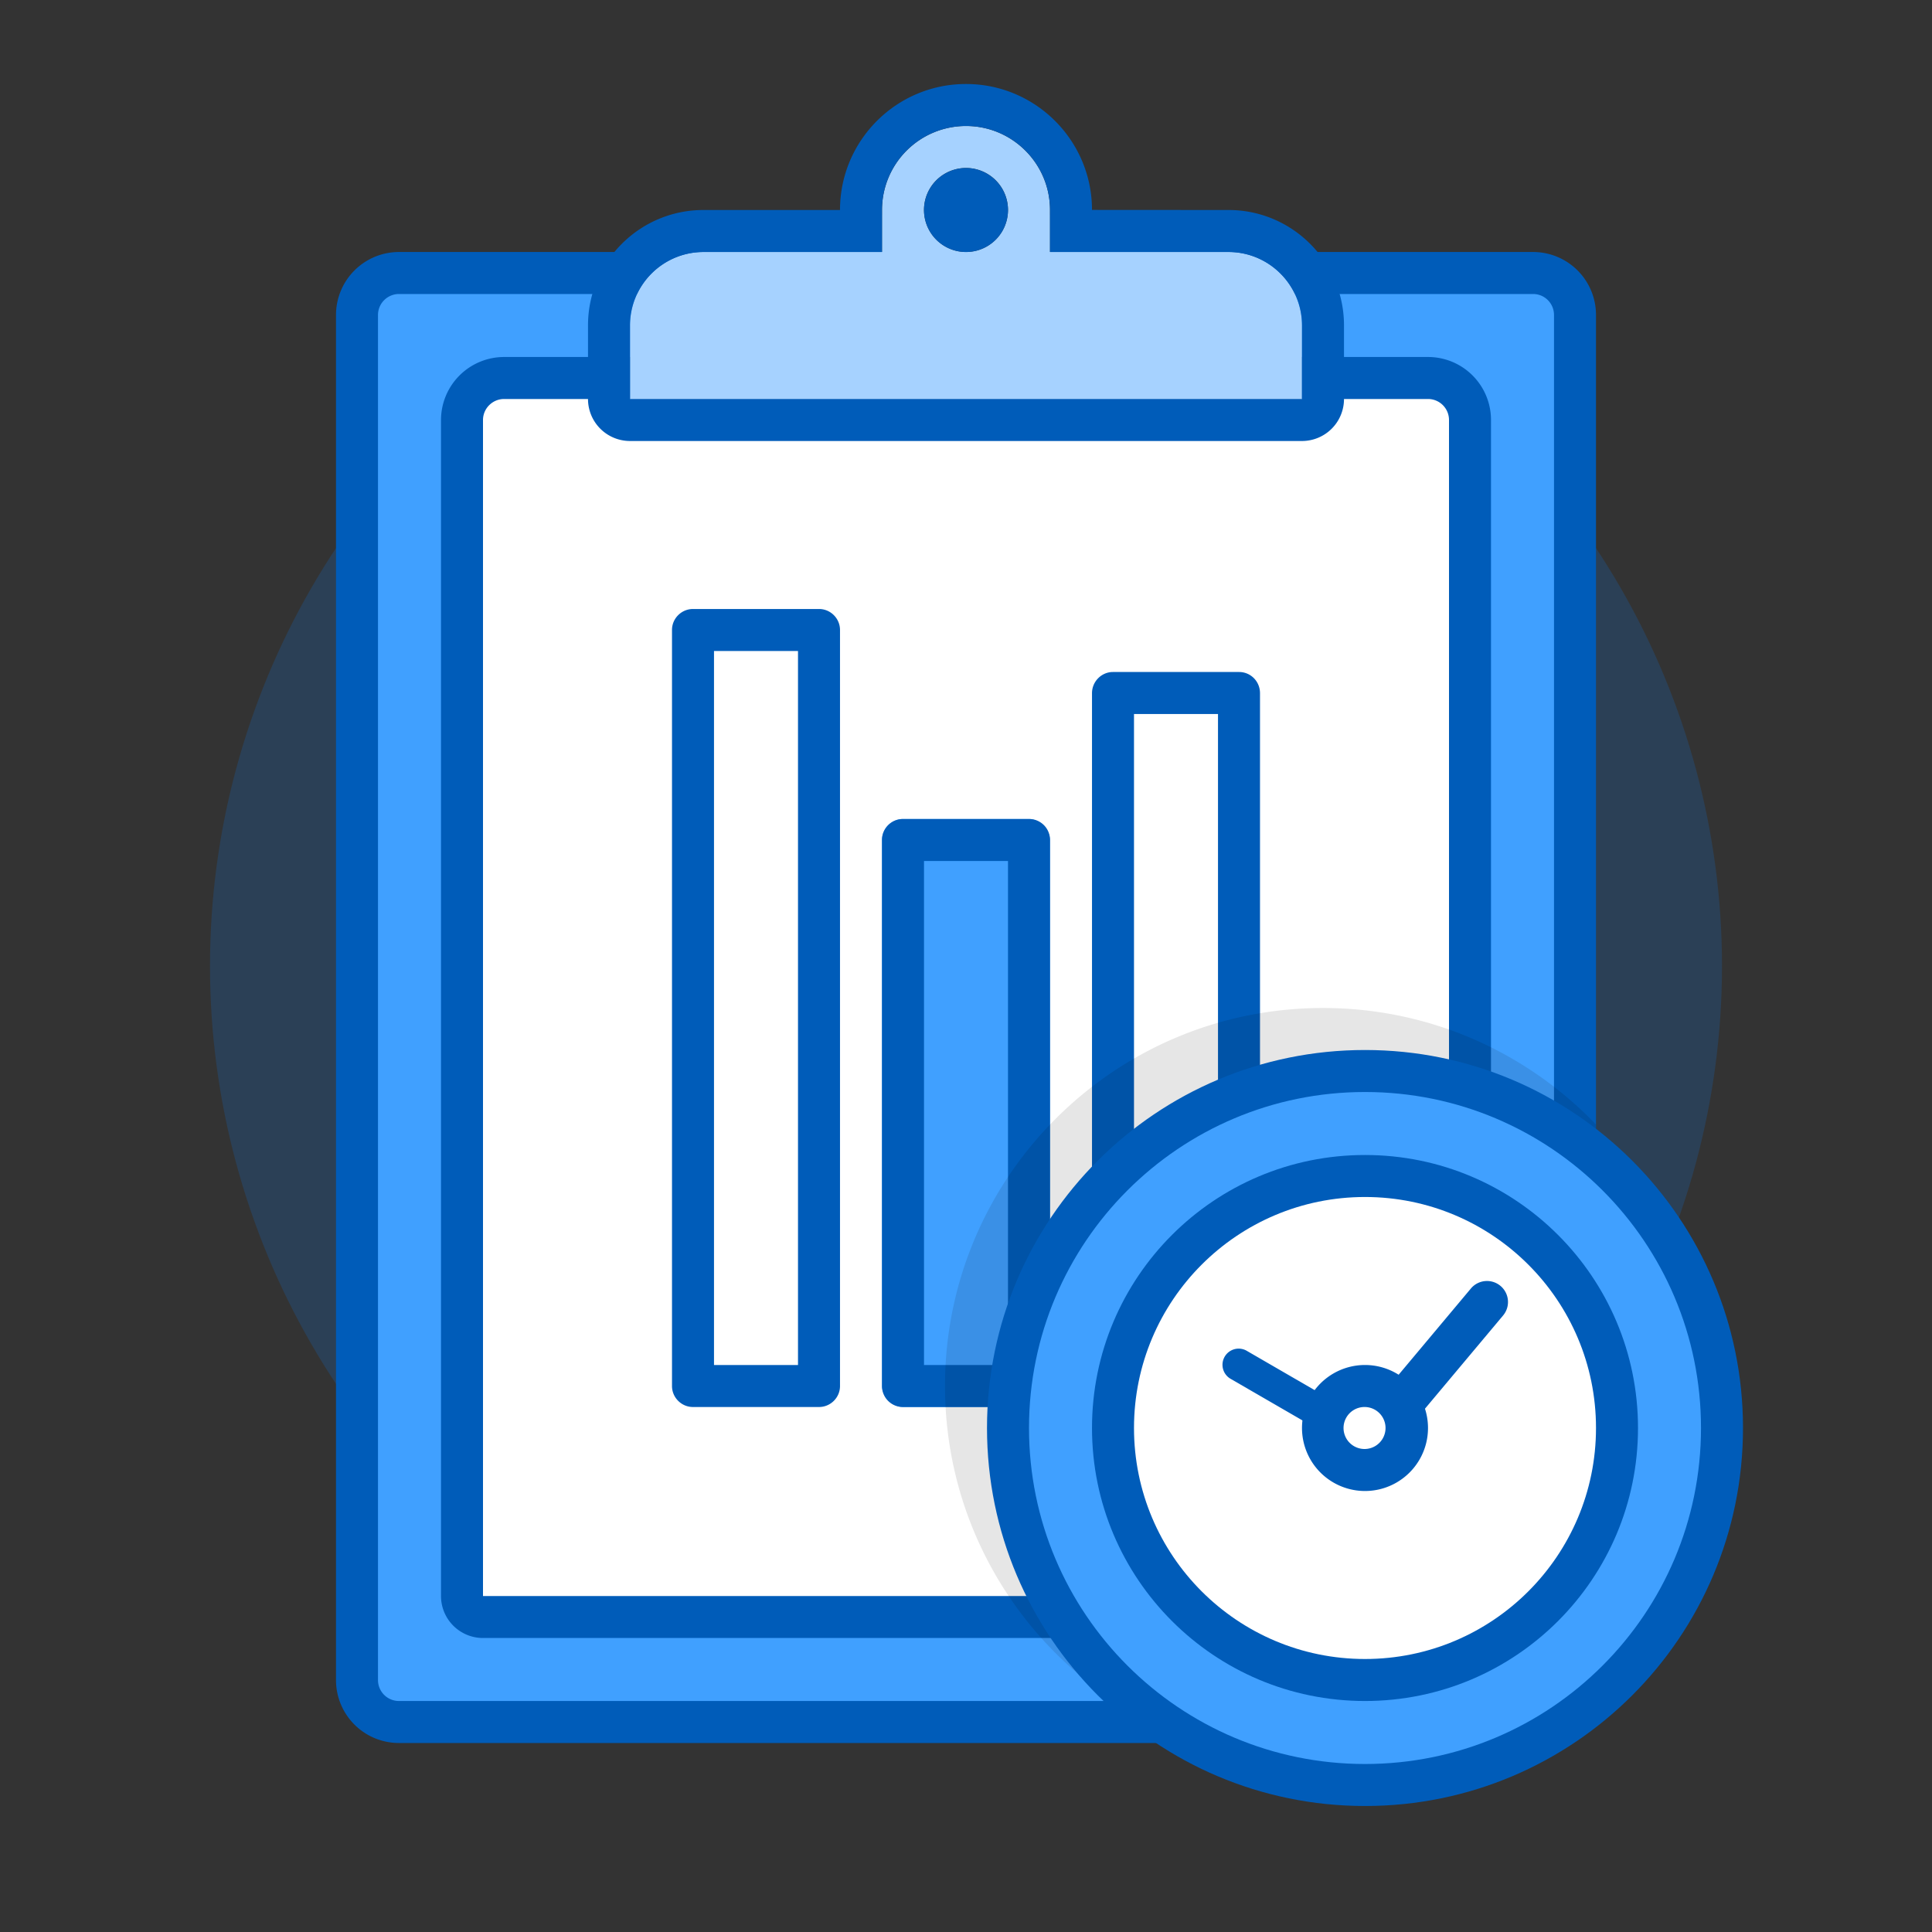 <svg xmlns="http://www.w3.org/2000/svg" width="92" height="92" class="wd-applet wd-applet-execution-metric-status" focusable="false" role="presentation" viewBox="0 0 92 92"><rect x="0" y="0" width="92" height="92" fill="#333333" stroke="none"/><g fill="none" fill-rule="evenodd" class="wd-icon-container"><g fill="#0B77E3" fill-opacity=".2" class="animate-flood"><circle cx="36" cy="36" r="36" class="color-400-alpha-20" transform="translate(10 10)"/></g><g class="animate-shrink"><path fill="#005CB9" fill-rule="nonzero" d="M0 11a3 3 0 0 1 2.996-3h54.008A2.996 2.996 0 0 1 60 11v65a3 3 0 0 1-2.996 3H2.996A2.996 2.996 0 0 1 0 76V11z" class="color-500" transform="translate(16 4)"/><path fill="#40A0FF" d="M2 11a1 1 0 0 1 .996-1h54.008c.55 0 .996.446.996 1v65a1 1 0 0 1-.996 1H2.996A.996.996 0 0 1 2 76V11zM5 16V72a2 2 0 0 0 2 2h44.996A3.006 3.006 0 0 0 55 70.999V16A2.999 2.999 0 0 0 51.996 13H8.004A3.006 3.006 0 0 0 5 16.001z" class="color-300" transform="translate(16 4)"/><path fill="#FFF" d="M7 16.001C7 15.448 7.455 15 8.004 15h43.992A.999.999 0 0 1 53 16.001V71c0 .553-.455 1.001-1.004 1.001H7V16.001z" class="color-100" transform="translate(16 4)"/><path fill="#A6D2FF" d="M30 2c2.21 0 4 1.797 4 3.996V8h8.5c1.933 0 3.5 1.57 3.5 3.5V15H14v-3.5C14 9.567 15.565 8 17.5 8H26V5.996A4 4 0 0 1 30 2zm0 2a2 2 0 1 0 0 4 2 2 0 0 0 0-4z" class="color-200" transform="translate(16 4)"/><rect width="8" height="28" x="26" y="35" fill="#40A0FF" class="color-300" rx="1" transform="translate(16 4)"/><path fill="#005CB9" fill-rule="nonzero" d="M30 0c3.311 0 6 2.69 6 5.996L42.5 6c3.036 0 5.5 2.465 5.5 5.5V15a2 2 0 0 1-2 2H14a2 2 0 0 1-2-2v-3.5C12 8.462 14.461 6 17.5 6H24c0-3.315 2.69-6 6-6zm0 2a4 4 0 0 0-4 3.996V8h-8.5a3.499 3.499 0 0 0-3.5 3.5V15h32v-3.5C46 9.57 44.433 8 42.5 8H34V5.996C34 3.796 32.21 2 30 2zm0 2a2 2 0 1 1 0 4 2 2 0 0 1 0-4zm-2 57h4V37h-4v24zm-2-25.003c0-.55.453-.997.997-.997h6.006c.55 0 .997.44.997.997v26.006c0 .55-.453.997-.997.997h-6.006a.993.993 0 0 1-.997-.997V35.997zM18 61h4V27h-4v34zm-2-35.003c0-.55.453-.997.997-.997h6.006c.55 0 .997.453.997.997v36.006c0 .55-.453.997-.997.997h-6.006c-.55 0-.997-.453-.997-.997V25.997zM38 61h4V30h-4v31zm-2-31.99c0-.558.453-1.01.997-1.01h6.006c.55 0 .997.443.997 1.01v32.98c0 .558-.453 1.01-.997 1.01h-6.006A.997.997 0 0 1 36 61.99V29.01z" class="color-500" transform="translate(16 4)"/><path fill="#000" fill-rule="nonzero" d="M47 44c5.11 0 9.724 2.13 13 5.55v24.9A18.013 18.013 0 0 1 52.932 79H41.07C34.042 76.548 29 69.863 29 62c0-9.941 8.059-18 18-18z" class="color-shadow" opacity=".1" transform="translate(16 4)"/></g><g class="animate-spin"><path fill="#005CB9" fill-rule="nonzero" d="M65 83.943c8.805 0 15.943-7.138 15.943-15.943S73.805 52.057 65 52.057 49.057 59.195 49.057 68 56.195 83.943 65 83.943zM65 86c-9.941 0-18-8.059-18-18s8.059-18 18-18 18 8.059 18 18-8.059 18-18 18z" class="color-500"/><path fill="#40A0FF" fill-rule="nonzero" d="M65 84c-8.837 0-16-7.163-16-16s7.163-16 16-16 16 7.163 16 16-7.163 16-16 16z" class="color-300"/><path fill="#005CB9" fill-rule="nonzero" d="M65 78.92c6.03 0 10.92-4.89 10.92-10.92S71.03 57.08 65 57.08 54.08 61.97 54.08 68 58.97 78.92 65 78.92zM65 81c-7.18 0-13-5.82-13-13s5.82-13 13-13 13 5.82 13 13-5.82 13-13 13z" class="color-500"/><path fill="#FFF" d="M65 79c6.075 0 11-4.925 11-11s-4.925-11-11-11-11 4.925-11 11 4.925 11 11 11z" class="color-100"/><path fill="#005CB9" fill-rule="nonzero" d="M65 71a3 3 0 1 1 0-6 3 3 0 0 1 0 6zm-.022-2a1 1 0 1 0 0-2 1 1 0 0 0 0 2z" class="color-500"/><path fill="#005CB9" fill-rule="nonzero" d="M67.566 67.427l4.01-4.785a1 1 0 1 0-1.534-1.284l-4.009 4.784a1 1 0 0 0 1.533 1.285zm-3.975-.658l-4.205-2.435a.77.77 0 1 0-.772 1.332l4.206 2.435a.77.77 0 1 0 .771-1.332z" class="color-500"/></g></g></svg>